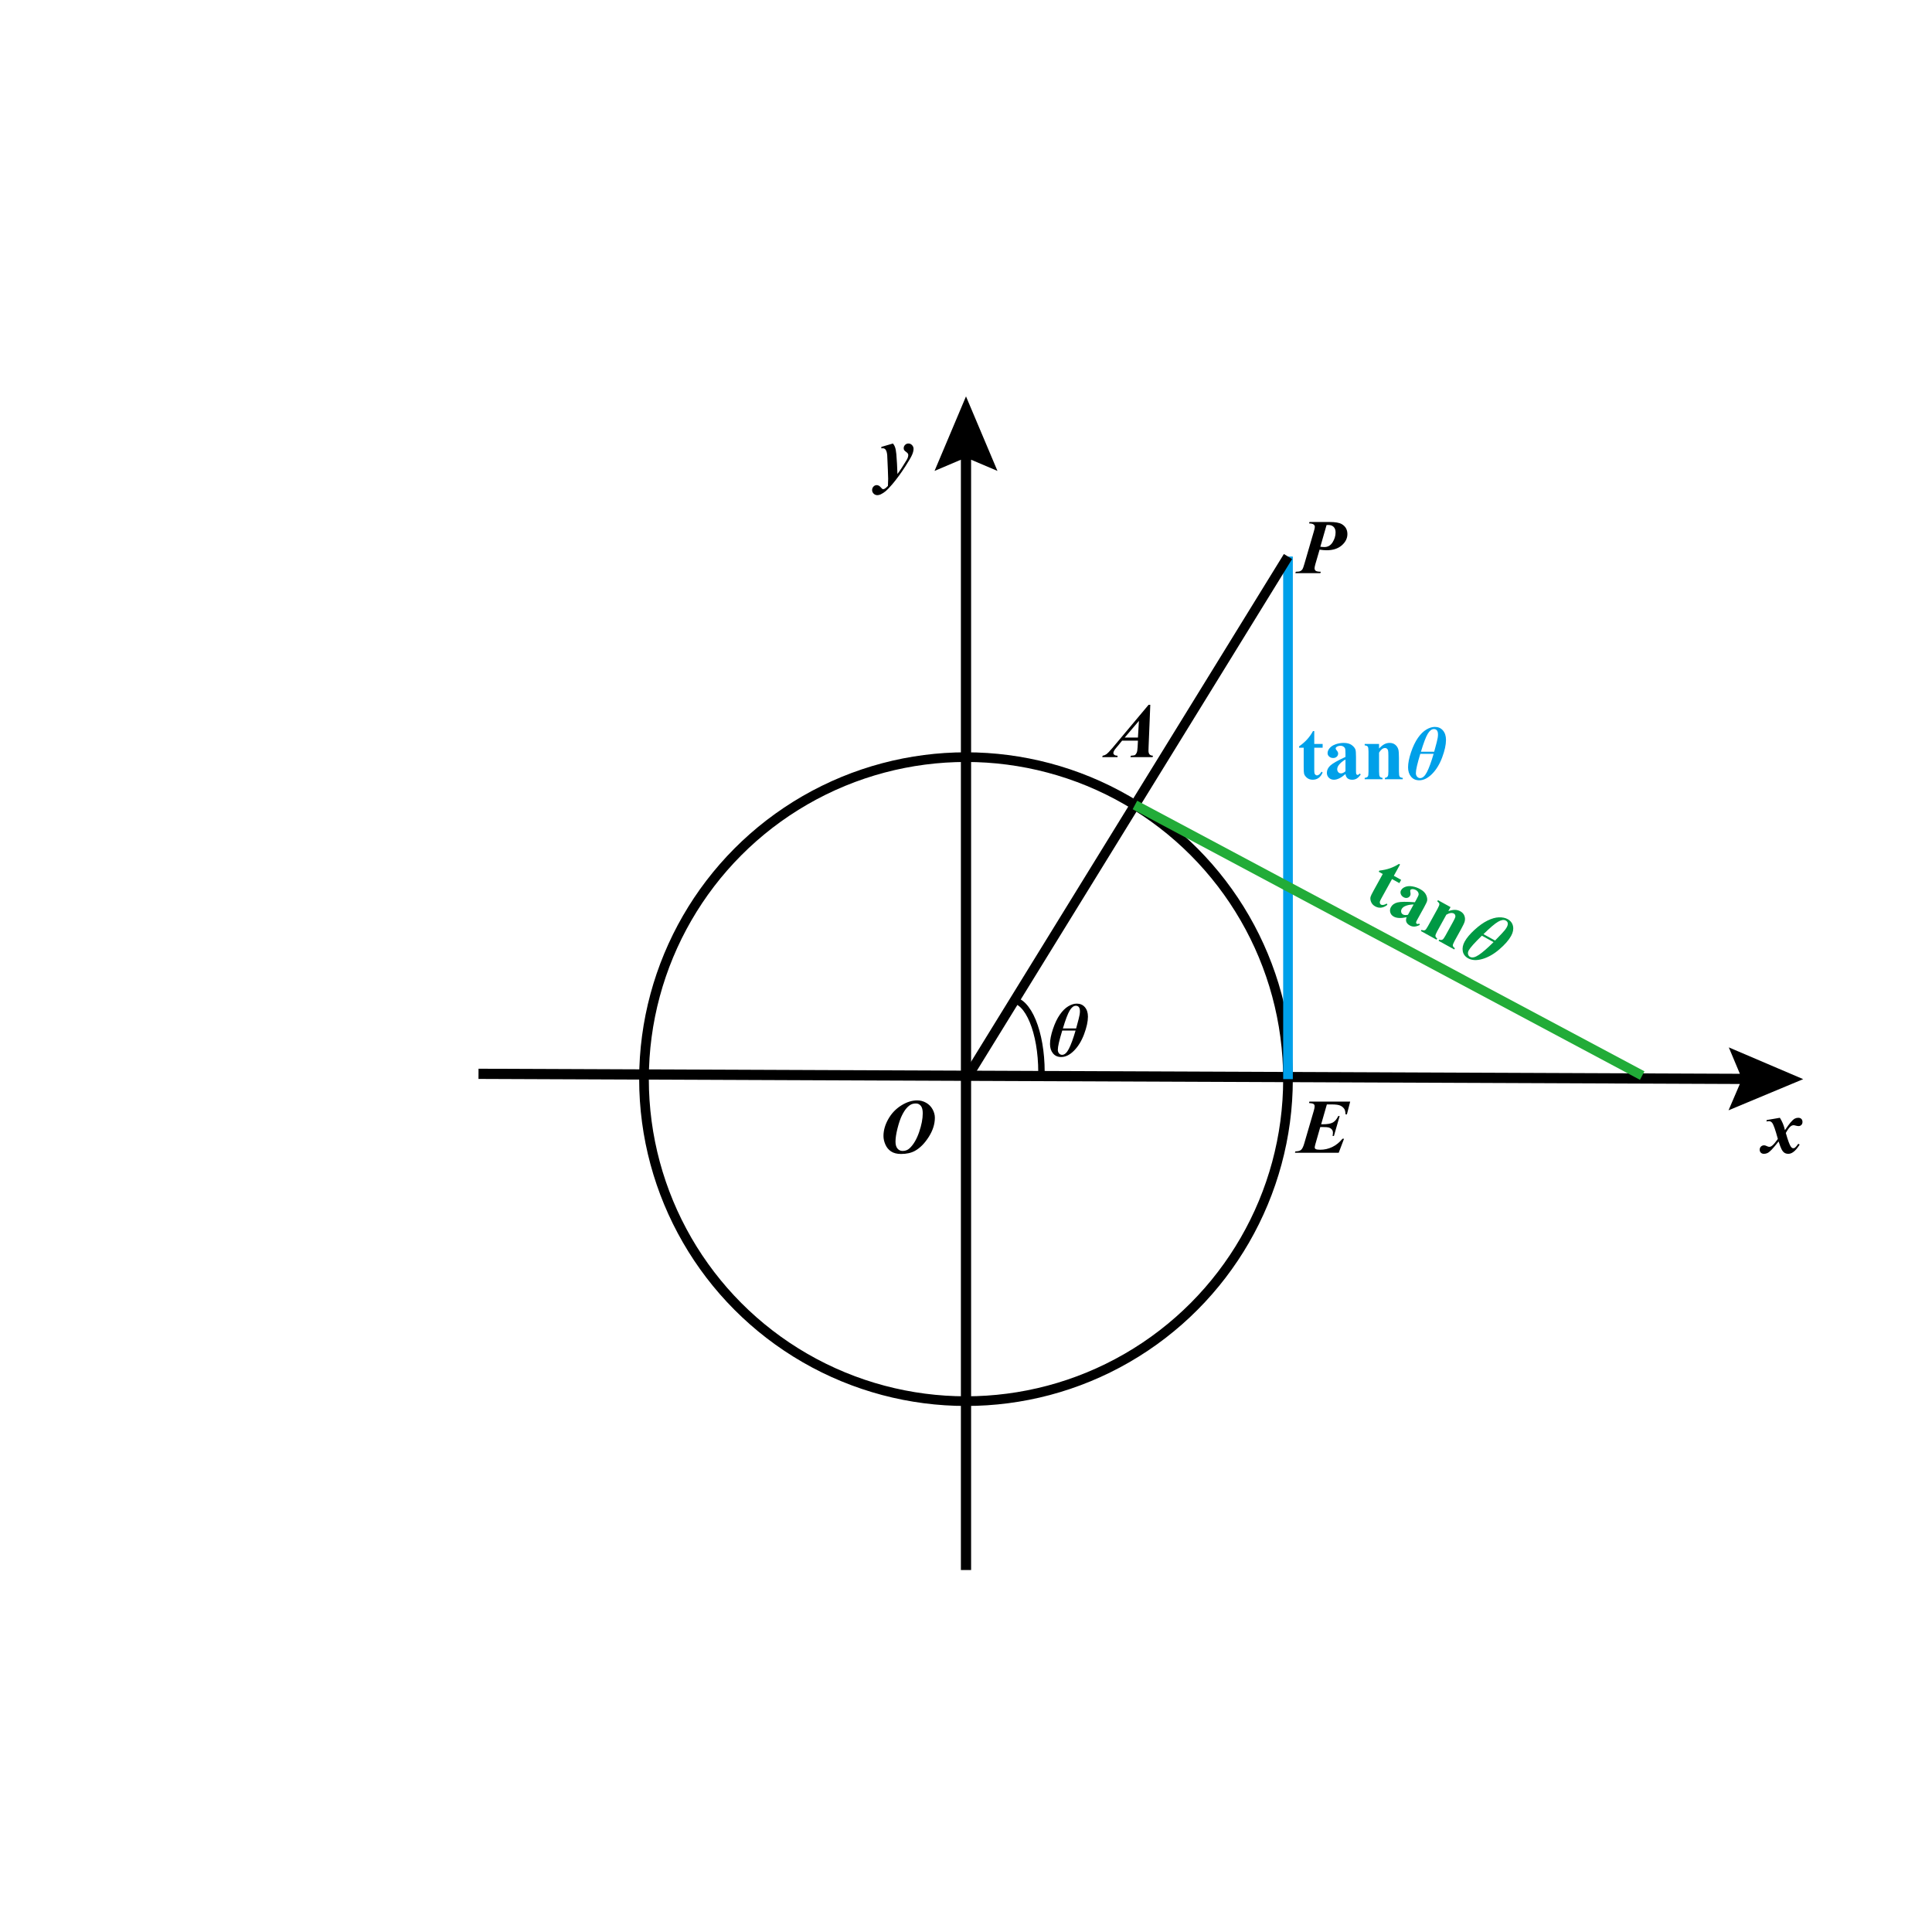 <?xml version="1.0" encoding="utf-8"?>
<!-- Generator: Adobe Illustrator 16.0.0, SVG Export Plug-In . SVG Version: 6.00 Build 0)  -->
<!DOCTYPE svg PUBLIC "-//W3C//DTD SVG 1.1//EN" "http://www.w3.org/Graphics/SVG/1.1/DTD/svg11.dtd">
<svg version="1.1" id="图层_1" xmlns="http://www.w3.org/2000/svg" xmlns:xlink="http://www.w3.org/1999/xlink" x="0px" y="0px"
	 width="600px" height="600px" viewBox="0 0 600 600" enable-background="new 0 0 600 600" xml:space="preserve">
<g>
	<g>
		<g>
			<polygon points="148.599,335.071 540.322,336.644 536.814,344.815 560,335.138 536.894,325.274 540.335,333.473 148.611,331.9 
							"/>
		</g>
	</g>
</g>
<g>
	<g>
		<g>
			<polygon points="301.585,487.581 301.585,142.771 309.771,146.246 300,123.1 290.229,146.246 298.414,142.771 298.414,487.581 
							"/>
		</g>
	</g>
</g>
<circle fill="none" stroke="#000000" stroke-width="3" stroke-miterlimit="10" cx="300" cy="335.136" r="100"/>
<line fill="#00A0E9" stroke="#00A0E9" stroke-width="3" stroke-miterlimit="10" x1="400" y1="335.136" x2="400" y2="172.837"/>
<line fill="none" stroke="#000000" stroke-width="3" stroke-miterlimit="10" x1="300" y1="335.136" x2="400" y2="172.837"/>
<line fill="none" stroke="#22AC38" stroke-width="3" stroke-miterlimit="10" x1="352.461" y1="249.992" x2="510" y2="334.025"/>
<g>
	<path d="M353.4,230.015h-4.922l-0.984,1.219l-1.125,1.348c-0.219,0.289-0.379,0.551-0.48,0.785
		c-0.078,0.18-0.117,0.359-0.117,0.539c0,0.188,0.1,0.361,0.299,0.521s0.529,0.252,0.99,0.275v0.434h-4.746l0.117-0.434
		c0.422-0.07,0.797-0.219,1.125-0.445c0.438-0.313,1.066-0.957,1.887-1.934l11.262-13.441h0.527l-0.527,13.008
		c-0.023,0.68-0.035,1.09-0.035,1.23c0,0.531,0.107,0.918,0.322,1.16s0.572,0.383,1.072,0.422l-0.117,0.434h-6.879l0.129-0.434
		c0.68-0.063,1.07-0.117,1.172-0.164c0.219-0.109,0.418-0.338,0.598-0.686s0.289-0.951,0.328-1.811L353.4,230.015z M353.4,229.054
		l0.305-5.18l-4.418,5.18H353.4z"/>
</g>
<g>
	<path d="M334.4,311.686c1.047,0,1.887,0.367,2.52,1.102s0.949,1.715,0.949,2.941c0,1.5-0.395,3.309-1.184,5.426
		s-1.838,3.832-3.146,5.145s-2.635,1.969-3.979,1.969c-1.078,0-1.926-0.377-2.543-1.131s-0.926-1.721-0.926-2.9
		c0-1.297,0.305-2.852,0.914-4.664s1.326-3.307,2.15-4.482s1.695-2.037,2.613-2.584S333.564,311.686,334.4,311.686z
		 M329.889,320.053c-0.914,2.992-1.371,4.98-1.371,5.965c0,0.469,0.129,0.848,0.387,1.137s0.574,0.434,0.949,0.434
		c0.75,0,1.445-0.617,2.086-1.852s1.336-3.129,2.086-5.684H329.889z M334.201,319.396l0.773-2.883
		c0.273-1.008,0.41-1.824,0.41-2.449c0-1.141-0.426-1.711-1.277-1.711c-0.68,0-1.314,0.49-1.904,1.471s-1.295,2.838-2.115,5.572
		H334.201z"/>
</g>
<path fill="none" stroke="#000000" stroke-width="2" stroke-miterlimit="10" d="M323.437,332.914
	c0-12.352-4.126-22.345-9.225-22.345"/>
<g>
	<path d="M409.809,170.699l-1.289,4.43c-0.18,0.625-0.27,1.066-0.27,1.324c0,0.359,0.117,0.631,0.352,0.814s0.766,0.283,1.594,0.299
		L410.043,178h-7.758l0.129-0.434c0.656-0.008,1.121-0.072,1.395-0.193s0.5-0.318,0.68-0.592c0.133-0.18,0.332-0.73,0.598-1.652
		l2.941-10.09c0.203-0.672,0.305-1.152,0.305-1.441s-0.129-0.533-0.387-0.732s-0.727-0.307-1.406-0.322l0.129-0.434h6.293
		c1.727,0,2.969,0.219,3.727,0.656c1.172,0.688,1.758,1.719,1.758,3.094c0,1.328-0.584,2.498-1.752,3.51s-2.74,1.518-4.717,1.518
		C411.383,170.887,410.66,170.824,409.809,170.699z M410.043,169.797c0.508,0.063,0.93,0.094,1.266,0.094
		c1.078,0,1.926-0.492,2.543-1.477s0.926-2.012,0.926-3.082c0-0.727-0.199-1.291-0.598-1.693s-0.949-0.604-1.652-0.604
		c-0.148,0-0.332,0.008-0.551,0.023L410.043,169.797z"/>
</g>
<g>
	<path d="M412.07,342.988l-1.77,6.164h0.539c1.422,0,2.459-0.188,3.111-0.563s1.205-1.039,1.658-1.992h0.434l-1.781,6.188h-0.41
		c0.07-0.414,0.105-0.75,0.105-1.008c0-0.43-0.127-0.781-0.381-1.055s-0.584-0.469-0.99-0.586c-0.266-0.078-0.816-0.117-1.652-0.117
		h-0.914l-1.523,5.332c-0.133,0.469-0.199,0.816-0.199,1.043c0,0.18,0.086,0.324,0.258,0.434c0.25,0.156,0.723,0.234,1.418,0.234
		c1.336,0,2.594-0.283,3.773-0.85s2.238-1.424,3.176-2.572h0.48L415.75,358h-13.594l0.141-0.434c0.797,0,1.379-0.15,1.746-0.451
		s0.699-0.963,0.996-1.986l2.988-10.23c0.164-0.57,0.246-1.02,0.246-1.348c0-0.297-0.105-0.525-0.316-0.686
		s-0.691-0.268-1.441-0.322l0.129-0.434h12.668l-1.02,3.973h-0.422c-0.031-0.781-0.152-1.332-0.363-1.652
		c-0.328-0.5-0.764-0.865-1.307-1.096s-1.424-0.346-2.643-0.346H412.07z"/>
</g>
<g>
	<path fill="#009944" d="M434.802,268.477l-1.937,3.51l2.277,1.257l-0.561,1.016l-2.277-1.257l-3.268,5.92
		c-0.306,0.555-0.478,0.926-0.515,1.115c-0.038,0.188-0.019,0.368,0.057,0.539s0.168,0.287,0.277,0.348
		c0.444,0.245,1.052,0.139,1.822-0.319l0.184,0.396c-1.279,1.008-2.541,1.167-3.786,0.48c-0.608-0.336-1.03-0.789-1.264-1.36
		c-0.234-0.57-0.293-1.097-0.18-1.578c0.06-0.271,0.373-0.919,0.939-1.944l2.859-5.182l-1.252-0.69l0.198-0.358
		c1.198-0.134,2.284-0.368,3.26-0.705c0.976-0.336,1.917-0.793,2.825-1.372L434.802,268.477z"/>
	<path fill="#009944" d="M436.837,284.847c-1.739,0.387-3.075,0.323-4.005-0.19c-0.547-0.302-0.902-0.731-1.066-1.291
		c-0.165-0.559-0.098-1.109,0.2-1.649c0.403-0.731,1.081-1.216,2.034-1.454c0.951-0.237,2.752-0.259,5.402-0.063l0.532-0.964
		c0.399-0.726,0.612-1.203,0.638-1.436c0.025-0.231-0.033-0.478-0.175-0.738c-0.142-0.262-0.349-0.467-0.622-0.618
		c-0.445-0.245-0.865-0.349-1.263-0.309c-0.245,0.025-0.413,0.12-0.504,0.284c-0.079,0.143-0.082,0.374-0.008,0.691
		c0.098,0.438,0.071,0.794-0.079,1.067c-0.186,0.335-0.468,0.552-0.848,0.649c-0.381,0.099-0.772,0.036-1.176-0.187
		c-0.431-0.238-0.72-0.567-0.867-0.987c-0.146-0.42-0.125-0.805,0.068-1.153c0.271-0.493,0.726-0.855,1.363-1.088
		c0.637-0.233,1.371-0.276,2.2-0.131c0.83,0.146,1.621,0.426,2.373,0.841c0.91,0.502,1.523,1.093,1.841,1.771
		c0.316,0.68,0.429,1.288,0.337,1.826c-0.063,0.34-0.38,1.026-0.949,2.06l-2.056,3.724c-0.242,0.438-0.377,0.723-0.404,0.854
		s-0.023,0.244,0.016,0.337c0.038,0.092,0.102,0.163,0.19,0.212c0.178,0.099,0.429,0.072,0.753-0.079l0.172,0.416
		c-0.621,0.317-1.178,0.489-1.671,0.517c-0.492,0.027-0.971-0.088-1.437-0.345c-0.547-0.302-0.903-0.666-1.069-1.092
		C436.592,285.896,436.618,285.403,436.837,284.847z M437.25,284.098l1.772-3.212c-1.096,0.028-1.998,0.209-2.707,0.54
		c-0.471,0.223-0.81,0.521-1.018,0.897c-0.174,0.314-0.214,0.654-0.12,1.019c0.069,0.278,0.258,0.503,0.565,0.673
		C436.085,284.203,436.588,284.23,437.25,284.098z"/>
	<path fill="#009944" d="M450.481,281.709l-0.686,1.241c0.787-0.262,1.474-0.39,2.059-0.384c0.585,0.007,1.139,0.153,1.658,0.44
		c0.622,0.343,1.044,0.801,1.263,1.373c0.221,0.572,0.257,1.152,0.11,1.741c-0.105,0.449-0.464,1.229-1.076,2.337l-2.061,3.734
		c-0.408,0.739-0.595,1.235-0.562,1.491c0.033,0.254,0.249,0.522,0.646,0.805l-0.203,0.369l-4.854-2.679l0.204-0.369
		c0.389,0.152,0.731,0.146,1.028-0.021c0.204-0.111,0.492-0.505,0.866-1.182l2.356-4.269c0.434-0.786,0.677-1.3,0.729-1.538
		c0.051-0.239,0.035-0.456-0.05-0.65c-0.085-0.193-0.216-0.34-0.394-0.438c-0.589-0.324-1.368-0.205-2.339,0.356l-2.837,5.141
		c-0.396,0.718-0.58,1.209-0.553,1.475s0.21,0.521,0.546,0.77l-0.204,0.369l-4.854-2.678l0.204-0.369
		c0.427,0.182,0.785,0.21,1.077,0.085c0.199-0.086,0.503-0.499,0.911-1.237l2.989-5.418c0.4-0.725,0.583-1.213,0.548-1.464
		c-0.035-0.252-0.25-0.521-0.645-0.811l0.21-0.38L450.481,281.709z"/>
	<path fill="#009944" d="M468.205,285.439c0.916,0.506,1.475,1.234,1.674,2.183s0.002,1.96-0.591,3.033
		c-0.725,1.313-1.944,2.706-3.657,4.179c-1.715,1.473-3.461,2.467-5.241,2.984c-1.78,0.517-3.258,0.45-4.435-0.199
		c-0.943-0.521-1.504-1.26-1.68-2.219c-0.176-0.958,0.021-1.953,0.591-2.986c0.626-1.136,1.645-2.35,3.054-3.643
		c1.409-1.292,2.759-2.254,4.049-2.885c1.289-0.631,2.469-0.965,3.536-1C466.573,284.852,467.473,285.036,468.205,285.439z
		 M460.212,290.586c-2.246,2.178-3.606,3.697-4.083,4.56c-0.227,0.41-0.297,0.804-0.211,1.182c0.087,0.378,0.294,0.657,0.622,0.839
		c0.657,0.362,1.563,0.158,2.722-0.613c1.156-0.771,2.681-2.094,4.572-3.969L460.212,290.586z M464.305,292.095l2.07-2.15
		c0.727-0.75,1.24-1.399,1.542-1.946c0.552-0.998,0.454-1.703-0.291-2.115c-0.596-0.328-1.388-0.205-2.378,0.368
		s-2.505,1.858-4.545,3.856L464.305,292.095z"/>
</g>
<g>
	<path fill="#00A0E9" d="M408.156,227.035v4.008h2.602v1.16h-2.602v6.762c0,0.633,0.029,1.041,0.088,1.225s0.162,0.332,0.311,0.445
		s0.285,0.17,0.41,0.17c0.508,0,0.988-0.387,1.441-1.16l0.352,0.258c-0.633,1.5-1.66,2.25-3.082,2.25
		c-0.695,0-1.283-0.193-1.764-0.58s-0.787-0.818-0.92-1.295c-0.078-0.266-0.117-0.984-0.117-2.156v-5.918h-1.43v-0.41
		c0.984-0.695,1.822-1.426,2.514-2.191s1.295-1.621,1.811-2.566H408.156z"/>
	<path fill="#00A0E9" d="M417.848,240.383c-1.336,1.18-2.535,1.77-3.598,1.77c-0.625,0-1.145-0.205-1.559-0.615
		s-0.621-0.924-0.621-1.541c0-0.836,0.359-1.588,1.078-2.256s2.285-1.557,4.699-2.666v-1.102c0-0.828-0.045-1.35-0.135-1.564
		s-0.26-0.402-0.51-0.563s-0.531-0.24-0.844-0.24c-0.508,0-0.926,0.113-1.254,0.34c-0.203,0.141-0.305,0.305-0.305,0.492
		c0,0.164,0.109,0.367,0.328,0.609c0.297,0.336,0.445,0.66,0.445,0.973c0,0.383-0.143,0.709-0.428,0.979s-0.658,0.404-1.119,0.404
		c-0.492,0-0.904-0.148-1.236-0.445s-0.498-0.645-0.498-1.043c0-0.563,0.223-1.1,0.668-1.611s1.066-0.904,1.863-1.178
		s1.625-0.41,2.484-0.41c1.039,0,1.861,0.221,2.467,0.662s0.998,0.92,1.178,1.436c0.109,0.328,0.164,1.082,0.164,2.262v4.254
		c0,0.5,0.02,0.814,0.059,0.943s0.098,0.225,0.176,0.287s0.168,0.094,0.27,0.094c0.203,0,0.41-0.145,0.621-0.434l0.352,0.281
		c-0.391,0.578-0.795,0.998-1.213,1.26s-0.893,0.393-1.424,0.393c-0.625,0-1.113-0.146-1.465-0.439S417.926,240.977,417.848,240.383
		z M417.848,239.527v-3.668c-0.945,0.555-1.648,1.148-2.109,1.781c-0.305,0.422-0.457,0.848-0.457,1.277
		c0,0.359,0.129,0.676,0.387,0.949c0.195,0.211,0.469,0.316,0.82,0.316C416.879,240.184,417.332,239.965,417.848,239.527z"/>
	<path fill="#00A0E9" d="M428.277,231.043v1.418c0.563-0.609,1.102-1.053,1.617-1.33s1.07-0.416,1.664-0.416
		c0.711,0,1.301,0.197,1.77,0.592s0.781,0.885,0.938,1.471c0.125,0.445,0.188,1.301,0.188,2.566v4.266
		c0,0.844,0.076,1.369,0.229,1.576s0.471,0.338,0.955,0.393V242h-5.543v-0.422c0.414-0.055,0.711-0.227,0.891-0.516
		c0.125-0.195,0.188-0.68,0.188-1.453v-4.875c0-0.898-0.035-1.465-0.105-1.699s-0.189-0.416-0.357-0.545s-0.354-0.193-0.557-0.193
		c-0.672,0-1.297,0.48-1.875,1.441v5.871c0,0.82,0.076,1.34,0.229,1.559s0.436,0.355,0.85,0.41V242h-5.543v-0.422
		c0.461-0.047,0.789-0.195,0.984-0.445c0.133-0.172,0.199-0.68,0.199-1.523v-6.188c0-0.828-0.076-1.344-0.229-1.547
		s-0.471-0.336-0.955-0.398v-0.434H428.277z"/>
	<path fill="#00A0E9" d="M445.598,225.746c1.047,0,1.887,0.367,2.52,1.102s0.949,1.715,0.949,2.941c0,1.5-0.395,3.309-1.184,5.426
		s-1.838,3.832-3.146,5.145s-2.635,1.969-3.979,1.969c-1.078,0-1.926-0.377-2.543-1.131s-0.926-1.721-0.926-2.9
		c0-1.297,0.305-2.852,0.914-4.664s1.326-3.307,2.15-4.482s1.695-2.037,2.613-2.584S444.762,225.746,445.598,225.746z
		 M441.086,234.113c-0.914,2.992-1.371,4.98-1.371,5.965c0,0.469,0.129,0.848,0.387,1.137s0.574,0.434,0.949,0.434
		c0.75,0,1.445-0.617,2.086-1.852s1.336-3.129,2.086-5.684H441.086z M445.398,233.457l0.773-2.883
		c0.273-1.008,0.41-1.824,0.41-2.449c0-1.141-0.426-1.711-1.277-1.711c-0.68,0-1.314,0.49-1.904,1.471s-1.295,2.838-2.115,5.572
		H445.398z"/>
</g>
<g>
	<path d="M548.668,347.84l4.09-0.703c0.742,1.164,1.266,2.445,1.57,3.844c0.766-1.133,1.344-1.926,1.734-2.379
		c0.523-0.609,0.955-1.006,1.295-1.189s0.701-0.275,1.084-0.275c0.43,0,0.76,0.117,0.99,0.352s0.346,0.551,0.346,0.949
		c0,0.375-0.115,0.682-0.346,0.92s-0.518,0.357-0.861,0.357c-0.25,0-0.537-0.045-0.861-0.135s-0.549-0.135-0.674-0.135
		c-0.328,0-0.641,0.117-0.938,0.352c-0.406,0.32-0.906,1.004-1.5,2.051c0.664,2.344,1.195,3.773,1.594,4.289
		c0.234,0.305,0.473,0.457,0.715,0.457c0.203,0,0.379-0.051,0.527-0.152c0.227-0.164,0.574-0.574,1.043-1.23l0.422,0.246
		c-0.688,1.109-1.359,1.891-2.016,2.344c-0.5,0.352-0.992,0.527-1.477,0.527c-0.5,0-0.916-0.111-1.248-0.334
		s-0.627-0.586-0.885-1.09s-0.563-1.311-0.914-2.42c-0.914,1.164-1.631,2.014-2.15,2.549s-0.951,0.885-1.295,1.049
		s-0.711,0.246-1.102,0.246c-0.406,0-0.729-0.117-0.967-0.352s-0.357-0.539-0.357-0.914c0-0.398,0.129-0.727,0.387-0.984
		s0.586-0.387,0.984-0.387c0.211,0,0.449,0.063,0.715,0.188c0.391,0.188,0.672,0.281,0.844,0.281c0.227,0,0.43-0.047,0.609-0.141
		c0.234-0.117,0.531-0.371,0.891-0.762c0.219-0.242,0.621-0.758,1.207-1.547c-0.75-2.781-1.336-4.445-1.758-4.992
		c-0.266-0.352-0.602-0.527-1.008-0.527c-0.211,0-0.469,0.031-0.773,0.094L548.668,347.84z"/>
</g>
<g>
	<path d="M273.702,138.79l3.609-1.055c0.289,0.359,0.492,0.699,0.609,1.02c0.211,0.555,0.359,1.32,0.445,2.297
		c0.164,1.922,0.277,3.973,0.34,6.152c0.836-1.102,1.793-2.559,2.871-4.371c0.328-0.547,0.492-1.063,0.492-1.547
		c0-0.305-0.189-0.594-0.568-0.867s-0.615-0.486-0.709-0.639s-0.141-0.35-0.141-0.592c0-0.391,0.143-0.73,0.428-1.02
		s0.631-0.434,1.037-0.434c0.43,0,0.803,0.164,1.119,0.492s0.475,0.715,0.475,1.16c0,0.523-0.146,1.131-0.439,1.822
		s-0.979,1.877-2.057,3.557c-1.383,2.148-2.738,4.008-4.066,5.578c-0.852,1-1.539,1.721-2.063,2.162s-1.066,0.791-1.629,1.049
		c-0.336,0.148-0.668,0.223-0.996,0.223c-0.445,0-0.826-0.156-1.143-0.469s-0.475-0.684-0.475-1.113s0.143-0.793,0.428-1.09
		s0.619-0.445,1.002-0.445c0.477,0,0.914,0.25,1.313,0.75c0.266,0.336,0.484,0.504,0.656,0.504c0.18,0,0.355-0.051,0.527-0.152
		c0.234-0.125,0.563-0.414,0.984-0.867c0.047-0.977,0.07-1.715,0.07-2.215c0-0.672-0.031-1.617-0.094-2.836l-0.199-4.465
		c-0.07-0.82-0.246-1.41-0.527-1.77c-0.219-0.266-0.504-0.398-0.855-0.398c-0.133,0-0.281,0.012-0.445,0.035V138.79z"/>
</g>
<g>
	<path d="M279.842,358.375c-1.281,0-2.316-0.262-3.105-0.785s-1.381-1.238-1.775-2.145s-0.592-1.789-0.592-2.648
		c0-1.734,0.496-3.482,1.488-5.244s2.33-3.172,4.014-4.23s3.346-1.588,4.986-1.588c0.961,0,1.873,0.242,2.736,0.727
		s1.535,1.16,2.016,2.027s0.721,1.742,0.721,2.625c0,1.977-0.629,3.959-1.887,5.947s-2.672,3.428-4.242,4.318
		C283.014,358.043,281.561,358.375,279.842,358.375z M284.471,342.695c-0.617,0-1.143,0.111-1.576,0.334s-0.885,0.596-1.354,1.119
		s-0.945,1.271-1.43,2.244s-0.939,2.295-1.365,3.967s-0.639,3.066-0.639,4.184c0,0.953,0.207,1.674,0.621,2.162
		s0.945,0.732,1.594,0.732c0.859,0,1.59-0.285,2.191-0.855c1.195-1.133,2.17-2.795,2.924-4.986s1.131-4.143,1.131-5.854
		c0-1.07-0.201-1.846-0.604-2.326S285.065,342.695,284.471,342.695z"/>
</g>
<g>
</g>
<g>
</g>
<g>
</g>
<g>
</g>
<g>
</g>
<g>
</g>
</svg>
